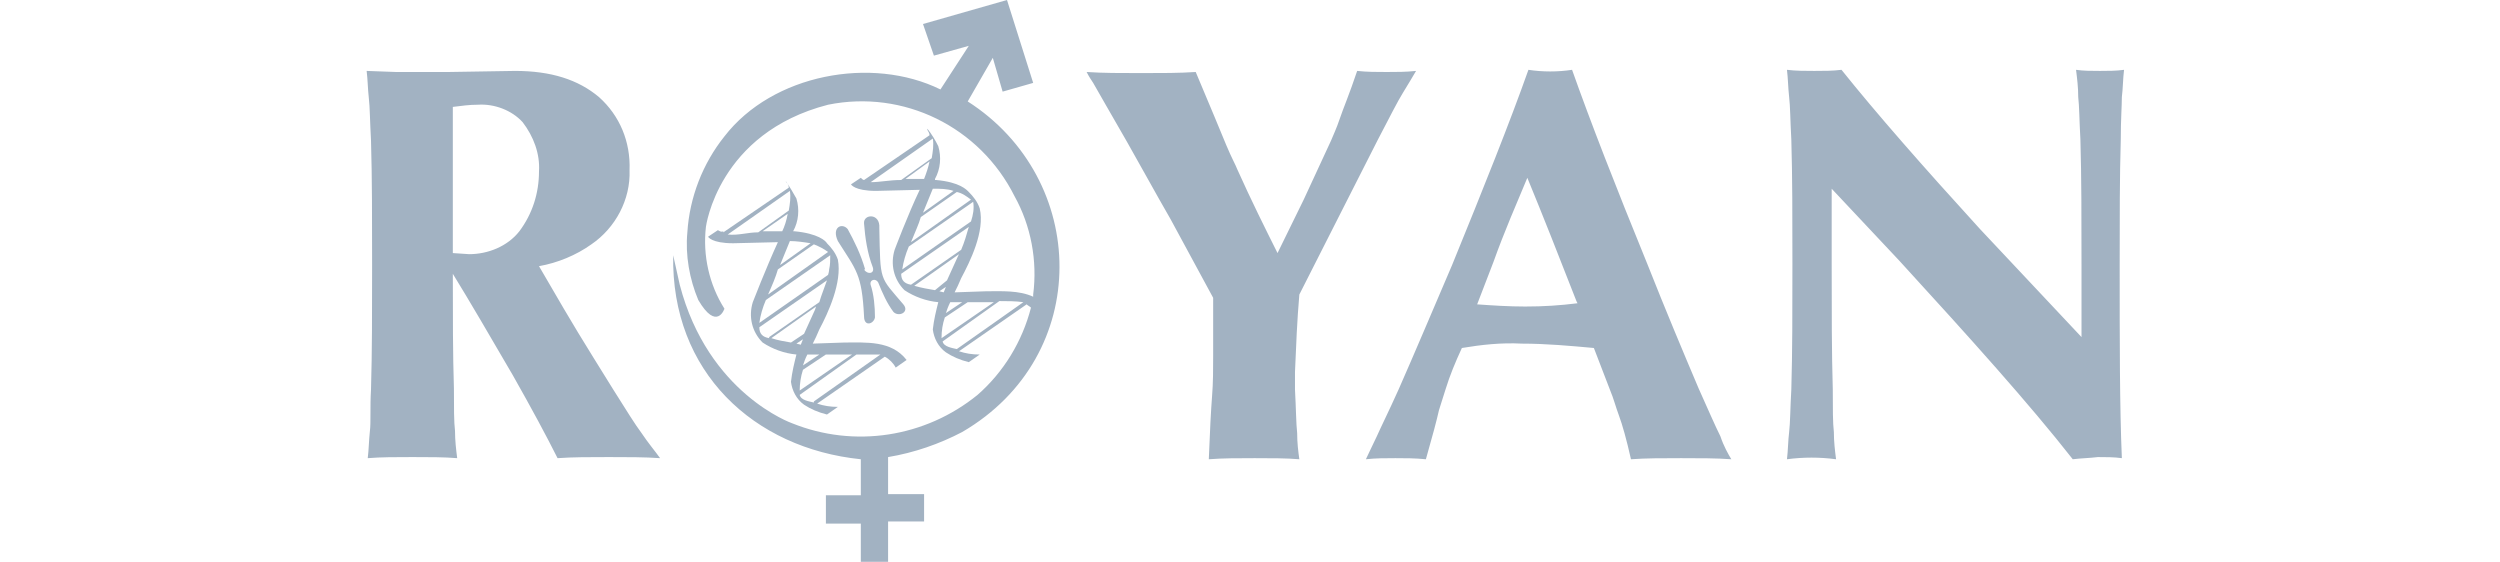 <svg width="178" height="40" viewBox="0 0 178 40" fill="none" xmlns="http://www.w3.org/2000/svg">
<path d="M60.355 16.31C59.967 15.844 59.19 16.155 59.656 17.164C60.977 19.262 61.365 19.494 61.52 22.524C61.52 23.3 62.219 23.067 62.297 22.601C62.297 21.825 62.219 20.97 61.986 20.271C61.909 19.883 62.375 19.805 62.53 20.116C62.841 20.893 63.151 21.592 63.617 22.213C64.006 22.601 64.782 22.213 64.316 21.669C62.608 19.65 62.685 20.116 62.608 16.232C62.685 15.145 61.443 15.223 61.52 15.922C61.598 16.931 61.753 18.019 62.142 19.029C62.297 19.494 61.753 19.572 61.52 19.184H61.598C61.287 18.096 60.821 17.164 60.355 16.31Z" fill="#A2B2C2"/>
<path d="M51.113 16.388L50.414 16.854C50.414 16.854 50.647 17.32 52.2 17.32L55.385 17.242C54.531 19.106 53.599 21.514 53.599 21.514C53.288 22.524 53.521 23.611 54.298 24.388C54.997 24.854 55.851 25.164 56.705 25.242C56.55 25.863 56.395 26.485 56.317 27.184C56.395 27.805 56.705 28.427 57.249 28.815C57.715 29.126 58.259 29.359 58.88 29.514L59.657 28.97C59.113 28.97 58.647 28.893 58.181 28.737L62.997 25.397C63.307 25.553 63.618 25.863 63.773 26.174L64.55 25.63C63.463 24.232 61.676 24.388 60.123 24.388L57.87 24.465C58.026 24.155 58.181 23.844 58.336 23.456C58.958 22.291 59.968 20.116 59.657 18.485C59.501 18.019 59.191 17.63 58.88 17.32C58.802 17.164 58.259 16.621 56.55 16.465H56.472C56.861 15.766 56.938 14.912 56.705 14.135C56.472 13.747 56.239 13.281 55.929 12.893L56.006 12.97C56.084 13.126 56.162 13.203 56.162 13.359L51.501 16.543V16.465C51.346 16.543 51.268 16.465 51.113 16.388ZM54.298 16.465L56.084 15.223C56.006 15.689 55.851 16.155 55.696 16.465H54.298ZM56.705 24.465L57.171 24.155L57.016 24.543L56.705 24.465ZM62.686 25.242L57.948 28.582V28.66C57.637 28.582 57.016 28.504 56.938 28.116L60.977 25.242H62.686ZM60.666 25.242L56.938 27.805C56.938 27.339 57.016 26.796 57.171 26.329L58.802 25.242H60.666ZM58.336 25.242L57.171 26.019C57.249 25.786 57.327 25.553 57.482 25.242H58.336ZM58.026 22.058L57.249 23.766L56.317 24.388C55.851 24.31 55.385 24.232 54.919 24.077L58.103 21.825L58.026 22.058ZM58.336 21.514L54.764 23.999V24.077C54.298 23.999 54.065 23.766 54.065 23.3L58.88 19.96C58.725 20.427 58.492 20.97 58.336 21.514ZM59.035 19.184C59.035 19.184 59.035 19.339 58.958 19.572L54.065 22.99C54.142 22.446 54.298 21.902 54.531 21.359L59.113 18.174C59.113 18.485 59.113 18.873 59.035 19.184ZM58.958 17.941L54.686 20.97C54.997 20.271 55.23 19.727 55.385 19.184L57.948 17.397C58.336 17.553 58.647 17.708 58.958 17.941ZM57.715 17.32L55.54 18.873C55.851 18.096 56.084 17.553 56.239 17.164C56.705 17.164 57.249 17.242 57.715 17.32ZM56.239 13.592C56.317 14.058 56.239 14.524 56.162 14.99L53.987 16.543C53.21 16.543 52.589 16.776 51.812 16.698L56.239 13.592Z" fill="#A2B2C2"/>
<path d="M68.902 7.223L70.688 4.117L71.387 6.524L73.562 5.903L71.698 0L65.717 1.709L66.494 3.961L68.979 3.262L66.96 6.369C62.067 3.961 54.999 5.282 51.581 9.709C50.028 11.65 49.096 14.058 48.94 16.544C48.785 18.175 49.096 19.884 49.717 21.359C51.038 23.612 51.581 21.981 51.581 21.981C50.494 20.272 50.028 18.175 50.261 16.155C50.261 16.155 51.115 9.476 58.96 7.456C64.319 6.369 69.756 9.01 72.241 13.981C73.406 16.078 73.873 18.563 73.562 20.971V21.126C72.552 20.66 71.309 20.738 70.222 20.738L67.969 20.816C68.125 20.505 68.28 20.194 68.436 19.806C69.057 18.641 70.144 16.466 69.756 14.835C69.601 14.369 69.29 13.981 68.979 13.67C68.824 13.515 68.358 12.971 66.649 12.816H66.572V12.738C66.96 12.039 67.037 11.184 66.805 10.408C66.572 9.942 66.338 9.553 66.028 9.165V9.243C66.106 9.398 66.183 9.476 66.183 9.631L61.523 12.816C61.445 12.816 61.368 12.738 61.29 12.66L60.591 13.126C60.591 13.126 60.824 13.592 62.377 13.592L65.484 13.515C64.63 15.301 63.698 17.786 63.698 17.786C63.387 18.796 63.62 19.884 64.397 20.66C65.096 21.126 65.95 21.437 66.805 21.515C66.649 22.136 66.494 22.757 66.416 23.456C66.494 24.078 66.805 24.699 67.348 25.087C67.814 25.398 68.358 25.631 68.979 25.786L69.756 25.243C69.212 25.243 68.746 25.165 68.28 25.01L73.096 21.67C73.173 21.748 73.329 21.825 73.406 21.903C72.785 24.311 71.465 26.485 69.601 28.116C65.873 31.146 60.824 31.922 56.397 30.136C56.397 30.136 50.416 28.039 48.397 20.272L47.931 18.175C47.775 26.485 53.678 31.922 61.29 32.699V35.262H58.804V37.282H61.29V40H63.232V37.126H65.795V35.184H63.232V32.544C65.096 32.233 66.882 31.612 68.513 30.757C77.834 25.32 77.523 12.738 68.902 7.223ZM68.513 21.515L67.348 22.291C67.426 22.058 67.504 21.825 67.659 21.515H68.513ZM67.892 13.592L65.717 15.146C66.028 14.369 66.261 13.825 66.416 13.437C66.96 13.437 67.426 13.437 67.892 13.592ZM61.989 12.971L66.416 9.864C66.494 10.33 66.416 10.796 66.338 11.262L64.164 12.816C63.309 12.816 62.688 12.971 61.989 12.971ZM64.474 12.738L66.183 11.495C66.106 11.883 65.95 12.35 65.795 12.738H64.474ZM65.562 15.456L68.125 13.67C68.513 13.748 68.824 13.981 69.135 14.214L64.863 17.243C65.173 16.466 65.406 16 65.562 15.456ZM64.707 17.553L69.29 14.369C69.368 14.835 69.29 15.301 69.135 15.767L64.241 19.184C64.319 18.641 64.474 18.097 64.707 17.553ZM64.863 20.272C64.397 20.194 64.164 19.961 64.164 19.495L68.979 16.155C68.824 16.699 68.669 17.243 68.436 17.786L64.863 20.272ZM66.572 20.66C66.106 20.582 65.639 20.505 65.096 20.349L68.28 18.097L68.203 18.252L67.426 19.961L66.572 20.66ZM66.882 20.738L67.348 20.427L67.193 20.816L66.882 20.738ZM67.27 22.602L68.902 21.515H70.766L67.037 24.078C67.037 23.534 67.115 23.068 67.27 22.602ZM68.125 24.854C67.814 24.777 67.193 24.699 67.115 24.311L71.154 21.437C71.698 21.437 72.319 21.437 72.863 21.515L68.125 24.854ZM43.659 27.728L42.261 25.476C40.707 22.99 39.465 20.816 38.377 18.951C39.698 18.718 41.018 18.175 42.105 17.398C43.814 16.233 44.902 14.214 44.824 12.117C44.902 10.097 44.125 8.233 42.649 6.913C41.173 5.67 39.232 5.049 36.669 5.049L31.931 5.126H28.203L26.105 5.049C26.183 5.67 26.183 6.291 26.261 6.99C26.338 7.612 26.338 8.621 26.416 10.019C26.494 12.66 26.494 15.689 26.494 18.874C26.494 22.058 26.494 25.087 26.416 27.728C26.338 29.049 26.416 30.058 26.338 30.68C26.261 31.379 26.261 32 26.183 32.621C27.115 32.544 28.203 32.544 29.368 32.544C30.533 32.544 31.62 32.544 32.552 32.621C32.474 32 32.397 31.379 32.397 30.68C32.319 30.058 32.319 28.971 32.319 27.651C32.241 25.243 32.241 22.524 32.241 19.495C33.484 21.515 34.882 23.922 36.513 26.718C37.834 29.049 38.921 31.068 39.698 32.621C40.785 32.544 41.95 32.544 43.348 32.544C44.669 32.544 45.911 32.544 46.999 32.621C46.61 32.078 46.144 31.534 45.678 30.835C45.212 30.214 44.591 29.204 43.659 27.728ZM36.979 16.466C36.125 17.553 34.727 18.097 33.406 18.097L32.241 18.019V7.612C32.863 7.534 33.406 7.456 34.028 7.456C35.193 7.379 36.436 7.845 37.212 8.699C37.989 9.709 38.455 10.951 38.377 12.194C38.377 13.748 37.911 15.223 36.979 16.466ZM92.513 20.971L95.465 15.146L98.106 9.942C98.96 8.311 99.504 7.223 99.892 6.602C100.28 5.981 100.591 5.437 100.824 5.049C100.125 5.126 99.426 5.126 98.727 5.126C98.028 5.126 97.329 5.126 96.63 5.049C96.086 6.68 95.62 7.767 95.387 8.466C95.154 9.165 94.921 9.631 94.766 10.019L92.824 14.214L90.96 18.019C90.106 16.311 89.096 14.291 88.086 12.039C88.008 11.806 87.698 11.262 87.309 10.33C86.921 9.398 86.222 7.689 85.135 5.126C83.97 5.204 82.727 5.204 81.251 5.204C79.775 5.204 78.533 5.204 77.368 5.126C77.523 5.437 77.678 5.67 77.834 5.903C78.222 6.602 78.999 7.922 80.241 10.097C81.173 11.728 82.183 13.592 83.348 15.612C84.436 17.631 85.445 19.495 86.377 21.204V25.32C86.377 26.252 86.377 27.262 86.3 28.194C86.222 29.204 86.144 30.68 86.067 32.699C87.076 32.621 88.164 32.621 89.329 32.621C90.494 32.621 91.581 32.621 92.513 32.699C92.436 32.155 92.358 31.534 92.358 30.835C92.28 30.136 92.28 29.126 92.203 27.728V26.485C92.28 24.621 92.358 22.757 92.513 20.971ZM120.94 27.651C119.853 25.087 118.61 22.136 117.29 18.796C115.038 13.282 113.251 8.699 111.931 4.971C110.921 5.126 109.834 5.126 108.824 4.971C107.504 8.699 105.639 13.359 103.387 18.874C101.989 22.136 100.746 25.087 99.581 27.728C98.882 29.282 98.338 30.369 98.028 31.068C97.717 31.689 97.484 32.233 97.251 32.699C97.95 32.621 98.649 32.621 99.348 32.621C100.047 32.621 100.746 32.621 101.523 32.699C101.989 31.068 102.3 29.903 102.455 29.204C102.61 28.738 102.766 28.194 102.921 27.728C103.232 26.718 103.62 25.786 104.086 24.777C105.484 24.544 106.882 24.388 108.358 24.466C110.067 24.466 111.775 24.621 113.484 24.777L114.649 27.806C114.882 28.349 115.038 28.971 115.271 29.592C115.504 30.214 115.814 31.301 116.125 32.699C117.212 32.621 118.377 32.621 119.698 32.621C121.018 32.621 122.183 32.621 123.271 32.699C123.038 32.311 122.727 31.767 122.494 31.068C122.105 30.291 121.639 29.204 120.94 27.651ZM108.591 21.825C107.426 21.825 106.261 21.748 105.173 21.67L106.338 18.641C107.115 16.466 107.97 14.524 108.746 12.66C109.834 15.301 110.999 18.252 112.241 21.437L112.319 21.592C111.076 21.748 109.911 21.825 108.591 21.825ZM151.076 6.913C151.154 6.291 151.154 5.592 151.232 4.971C150.688 5.049 150.067 5.049 149.523 5.049C148.902 5.049 148.358 5.049 147.814 4.971C147.892 5.592 147.97 6.214 147.97 6.913C148.047 7.534 148.047 8.544 148.125 9.942C148.203 12.582 148.203 15.612 148.203 18.874V24L140.979 16.311C136.94 11.883 133.601 8.078 131.115 4.971C130.494 5.049 129.872 5.049 129.173 5.049C128.552 5.049 127.853 5.049 127.232 4.971C127.309 5.592 127.309 6.214 127.387 6.913C127.465 7.534 127.465 8.544 127.542 9.942C127.62 12.582 127.62 15.456 127.62 18.796C127.62 22.136 127.62 25.087 127.542 27.728C127.465 29.049 127.465 30.136 127.387 30.757C127.309 31.379 127.309 32.078 127.232 32.699C128.397 32.544 129.562 32.544 130.727 32.699C130.649 32.078 130.571 31.456 130.571 30.757C130.494 30.136 130.494 29.049 130.494 27.728C130.416 25.087 130.416 22.136 130.416 18.796V13.437L135.232 18.563C140.28 24.078 144.474 28.738 147.581 32.699C148.203 32.621 148.746 32.621 149.368 32.544C149.911 32.544 150.533 32.544 151.076 32.621C150.921 28.971 150.921 24.388 150.921 18.874C150.921 15.534 150.921 12.582 150.999 9.942C150.999 8.544 151.076 7.534 151.076 6.913Z" fill="#A2B2C2"/>
</svg>
